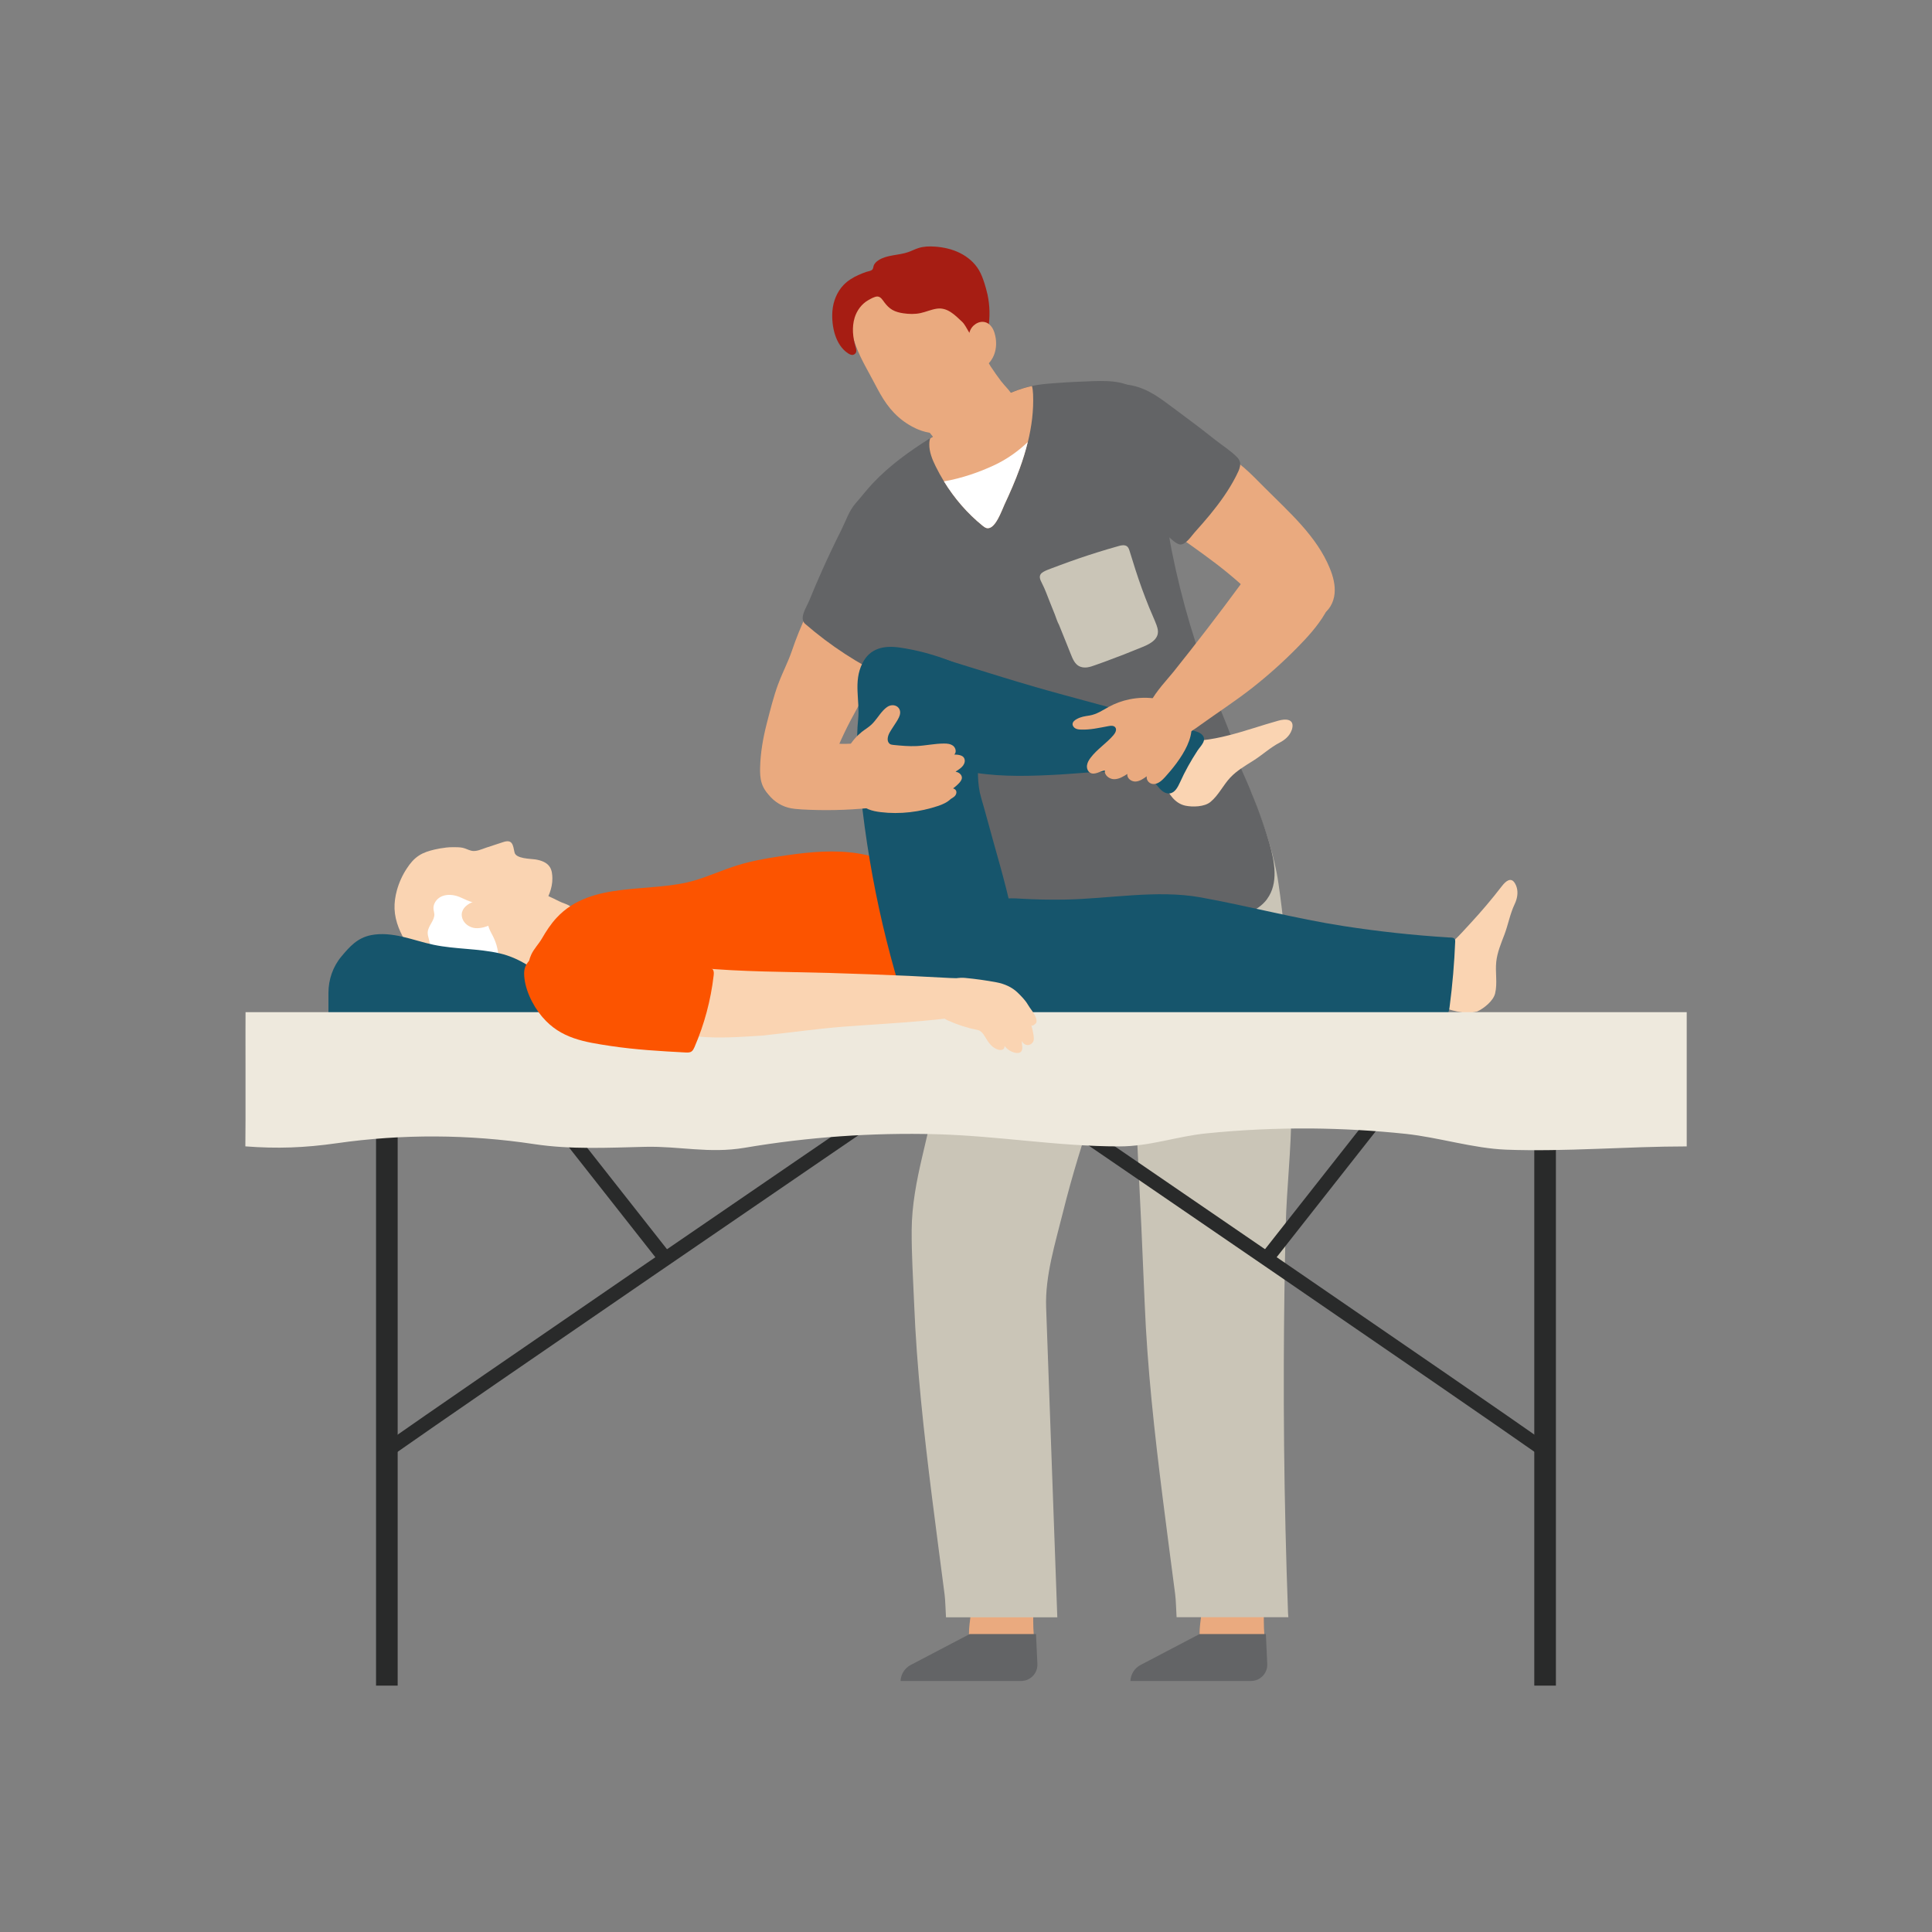 <?xml version="1.0" encoding="UTF-8"?>
<svg id="Layer_2" data-name="Layer 2" xmlns="http://www.w3.org/2000/svg" width="420" height="420" xmlns:xlink="http://www.w3.org/1999/xlink" viewBox="0 0 420 420">
  <rect x="0" y="0" width="420" height="420" fill="#808080" stroke="none"/>
  <defs>
    <clipPath id="clippath">
      <rect width="420" height="420" style="fill: none;"/>
    </clipPath>
  </defs>
  <g id="Layer_1-2" data-name="Layer 1">
    <g style="clip-path: url(#clippath);">
      <path d="M169.18,148.68c-1.03,2.79-1.75,5.74-2.5,8.63-.8,3.12-1.36,6.32-1.44,9.56-.03,1.13.01,2.3.35,3.38.88,2.83,3.91,4.74,6.87,4.57,4.04-.22,6.01-3.34,7.61-6.59.9-1.84,1.33-4.04,2.15-5.96,1.62-3.85,3.68-7.58,5.73-11.16,1.27-2.25,2.73-4.45,3.37-6.96.42-1.65.47-3.39.49-5.1,0-1.27,0-2.58-.35-3.81-1.35-4.6-7.15-6.22-11.41-5.52-1.31.21-2.61.76-3.48,1.75-.52.58-.86,1.29-1.19,2.01-1.23,2.63-2.32,5.31-3.25,8.06-.84,2.46-2.04,4.68-2.94,7.14" style="fill: #eaaa7f;"/>
      <path d="M261.25,334.91c-.02-.57-.04-1.14-.06-1.71-.12-3.39,2.59-3.16,5.19-2.9.89.09,1.66.42,2.52.55,1.08.16,2.13,0,3.2.33,1.2.38,2.33,1.23,2.69,2.44.16.56.16,1.14.15,1.72-.06,5.1-.13,10.21-.19,15.31-.03,2.23-.01,4.31.3,6.48.23,1.62-.5,2.71-2.19,2.74-2.24.04-4.13.02-6.34-.53-1.66-.42-3.8-.38-5.04-1.75-1.35-1.49-.36-5.24-.29-7.18.19-5.16.21-10.33.06-15.49" style="fill: #eaaa7f;"/>
      <path d="M260.77,355.23l-12.82,6.72c-1.3.68-2.14,2.01-2.21,3.48h26.2c2.04,0,3.65-1.69,3.55-3.72l-.3-6.48h-14.42Z" style="fill: #636466;"/>
      <path d="M211.12,334.91c-.02-.57-.04-1.14-.06-1.71-.12-3.39,2.59-3.16,5.19-2.9.89.09,1.66.42,2.52.55,1.08.16,2.13,0,3.2.33,1.2.38,2.33,1.23,2.69,2.44.16.56.16,1.14.15,1.72-.06,5.1-.13,10.21-.19,15.31-.03,2.23-.01,4.31.3,6.48.23,1.62-.5,2.71-2.19,2.74-2.24.04-4.13.02-6.34-.53-1.66-.42-3.8-.38-5.04-1.75-1.35-1.49-.36-5.24-.29-7.18.19-5.16.21-10.33.06-15.49" style="fill: #eaaa7f;"/>
      <path d="M210.8,355.23l-12.82,6.72c-1.3.68-2.14,2.01-2.21,3.48h26.2c2.04,0,3.65-1.69,3.55-3.72l-.3-6.48h-14.42Z" style="fill: #636466;"/>
      <path d="M202.61,325.49c.88,7.03,1.82,14.06,2.73,21.09.18,1.4.2,3.22.31,5.01h24.2c-.08-2.12-.15-4.22-.23-6.33-.46-12.76-.92-25.53-1.38-38.29-.28-7.58-.55-15.16-.82-22.74-.25-6.87,2.01-14.05,3.66-20.7,3.95-15.91,9.74-31.22,15.24-46.73,2.81-7.91,5.65-16.16,4.78-24.51-.38-3.59-1.5-7.2-3.83-9.92-1.15-1.35-2.56-2.43-4.1-3.26-2.17-1.15-4.62-1.82-7.07-2.08-4.19-.41-8.41.32-12.53,1.23-4.86,1.07-5.02,2.25-6.45,6.86l-.78,2.56c-2.62,8.49-4.87,16.88-6.91,25.56-2.99,12.74-5.98,25.48-8.95,38.23-1.23,5.28-2.26,10.53-2.29,15.98-.03,5.27.31,10.56.53,15.82.56,14.13,2.13,28.19,3.89,42.22" style="fill: #cac5b7;"/>
      <path d="M245.54,217.17c1.24,22.11,2.41,44,3.3,66.09.57,14.13,2.14,28.19,3.9,42.22.88,7.03,1.82,14.06,2.73,21.09.18,1.4.2,3.22.31,5h24.3c-.03-.33-.06-.62-.07-.83-.22-6.06-.41-12.11-.55-18.17-.29-12.11-.41-24.22-.37-36.34.03-9.9.17-19.79.41-29.68.21-8.4,1.21-16.49,1.22-24.95.01-9.41-.12-18.84-.68-28.24-.42-7.1-1.07-14.18-2.1-21.22-.12-.8-.25-1.59-.4-2.37-1.08-5.67-2.96-10.77-5.07-16.3-.48-1.25-.99-2.55-1.98-3.45-1.16-1.08-2.83-1.43-4.41-1.5-4.29-.18-8.47,1.41-12.27,3.42-3.77,2-6.8,4.45-8.61,8.43-2.25,4.96-.95,11.59-.7,16.82.32,6.66.67,13.31,1.04,19.96" style="fill: #cac5b7;"/>
      <path d="M275.47,195.43c-2.21,3.03-6.28,3.9-9.99,4.39-14.1,1.86-28.39,1.36-42.61.86-2.72-.1-5.81-.37-7.48-2.52-1.39-1.77-1.32-4.24-1.37-6.49-.03-1.11-.11-2.23-.22-3.34-.48-4.6-1.68-9.1-3.19-13.48-1.38-4.04-3.43-7.59-4.71-11.64-.65-2.08-1.32-4.15-2.01-6.22-1.34-4.1-2.72-8.19-4.1-12.28-.16.47-.34.93-.54,1.37-1.38,3.05-3.29,2.66-6.03,1.38-6.57-3.08-12.71-7.08-18.19-11.84-.46-.41-.58-.95-.52-1.54.14-1.17,1.01-2.54,1.38-3.44.9-2.23,1.85-4.44,2.83-6.63,1.33-2.98,2.73-5.92,4.19-8.82.95-1.9,1.66-4.15,3.08-5.76,1.27-1.44,2.43-2.97,3.76-4.38,3.64-3.86,7.95-6.96,12.46-9.79,3.49-2.18,7.08-4.18,10.57-6.24,3.59-2.14,7.22-4.19,11.37-5.08.06-.01.11-.03.17-.04,1.53-.32,3.08-.46,4.63-.58,2.86-.22,5.73-.37,8.58-.46,2.08-.06,4.18-.09,6.21.38.91.22,1.8.54,2.58,1.08,1.12.79,1.89,2,2.51,3.22,2.98,5.85,3.48,12.6,3.71,19.15.07,1.89.81,4.27,1.09,6.26.31,2.24.64,4.47,1.08,6.7,2.18,10.93,5.37,21.67,9.55,32.01,1.05,2.63,2.18,5.22,3.17,7.88.98,2.61,1.43,5.53,2.58,8.04,2.32,5.12,4.36,10.29,5.94,15.73,1.16,4.02,2,8.71-.47,12.09" style="fill: #636466;"/>
      <path d="M251.46,135.99c-.49-1.33-1.12-2.63-1.65-3.95-.55-1.35-1.07-2.72-1.57-4.08-.99-2.74-1.86-5.5-2.71-8.29-.15-.5-.38-.95-.93-1.09-.6-.15-1.21.07-1.78.23-1.39.39-2.78.8-4.15,1.23-2.76.86-5.49,1.8-8.2,2.81-.68.25-1.35.51-2.04.76-.54.21-1.11.41-1.62.71-.57.34-.87.76-.72,1.45.08.34.24.66.4.97.73,1.41,1.25,2.94,1.85,4.42.32.79.64,1.59.96,2.39.3.75.53,1.6.93,2.31.55,1.38,1.11,2.76,1.67,4.14.28.69.55,1.38.83,2.08.22.55.44,1.12.75,1.63.27.44.61.84,1.07,1.09.53.29,1.14.35,1.74.29.64-.08,1.26-.3,1.86-.52.69-.24,1.38-.49,2.07-.74,2.76-1.01,5.49-2.08,8.2-3.2.92-.38,1.89-.83,2.59-1.57.32-.35.57-.77.67-1.23.13-.63-.01-1.24-.23-1.83" style="fill: #cac5b7;"/>
      <path d="M223.43,96.09c-.48,1.98-1.09,3.92-1.78,5.81-.97,2.67-2.1,5.24-3.29,7.79-.62,1.34-1.92,5.17-3.63,5.14-.09,0-.17-.01-.25-.03-.32-.09-.62-.31-.89-.53-3.25-2.63-6.1-5.9-8.38-9.62-.65-1.06-1.26-2.16-1.81-3.28-.71-1.43-1.41-3.13-1.38-4.82.01-.55.08-.95.21-1.26,3.49-2.18,7.08-4.18,10.57-6.25,3.59-2.13,7.22-4.18,11.37-5.08.05-.01.11-.02.17-.03.13.46.21,1.05.24,1.78.15,3.53-.31,7-1.13,10.38" style="fill: #eaaa7f;"/>
      <path d="M223.43,96.09c-.48,1.98-1.09,3.92-1.78,5.81-.97,2.67-2.1,5.24-3.29,7.79-.62,1.34-1.92,5.17-3.63,5.14-.09,0-.17-.01-.25-.03-.32-.09-.62-.31-.89-.53-3.25-2.63-6.1-5.9-8.38-9.62,3.88-.68,7.66-1.99,10.95-3.53,2.77-1.3,5.16-3.02,7.28-5.03" style="fill: #fff;"/>
      <path d="M203.74,96.04c.68.85,1.31,1.73,1.83,2.71,1.04,1.95,2.45,3.72,4.8,3.78,1.43.04,2.77-.62,3.95-1.43.36-.25.71-.51,1.05-.78.72-.58,1.41-1.15,2.16-1.69.75-.56,1.16-1.56,1.56-2.4.74-1.55,1.42-3.15,1.72-4.84.3-1.65.14-3.25-.43-4.83-.5-1.37-1.9-2.57-2.79-3.74-.76-1.01-1.49-2.05-2.19-3.11-.59-.89-.98-1.8-1.46-2.75-.18-.33-.36-.69-.69-.85-.44-.22-.94-.02-1.36.2-1.65.87-3.03,2.21-4.29,3.59-.81.9-1.5,2.02-2.36,2.86-.89.87-1.92,1.58-2.79,2.5-.99,1.04-1.99,2.16-2.44,3.54-.07.2-.12.4-.15.61-.07.38-.07.76.02,1.12.09.38.27.73.47,1.06.94,1.61,2.22,3,3.37,4.46" style="fill: #eaaa7f;"/>
      <path d="M186.18,75.48c1.06,2.78,2.57,5.23,3.94,7.86.82,1.56,1.62,3.08,2.66,4.51.99,1.38,2.19,2.63,3.56,3.65,1.63,1.2,3.55,2.19,5.56,2.54,1,.17,1.98.16,2.95-.18,1-.35,1.89-.97,2.74-1.61.29-.23.59-.45.89-.67.92-.66,1.67-1.74,2.36-2.66,1.94-2.62,2.61-6.36,2.33-9.57-.1-1.08-.31-2.17-.37-3.26-.1-1.89.26-3.78.37-5.67.25-4.77-2.54-9.62-5.91-12.83-1.11-1.07-2.08-1.85-3.66-1.92-2.05-.11-4.09.27-6.08.77-3.19.81-6.37,1.99-8.92,4.06-1.38,1.12-2.56,2.54-3.36,4.13-.41.81-.71,1.68-.91,2.58-.2.9.01,1.79.2,2.71.38,1.91.96,3.76,1.65,5.57" style="fill: #eaaa7f;"/>
      <path d="M214.67,64.01c-.18-.83-.41-1.64-.67-2.46-.32-.98-.67-1.96-1.2-2.85-.96-1.62-2.47-2.89-4.16-3.72-1.68-.83-3.57-1.25-5.44-1.37-1.18-.08-2.39-.05-3.52.31-.77.24-1.48.63-2.25.89-2.1.73-4.5.55-6.39,1.72-.49.31-.96.73-1.13,1.3-.06.22-.08.45-.19.66-.21.42-1,.48-1.4.62-.6.21-1.19.43-1.76.7-1.17.53-2.29,1.22-3.19,2.16-1.41,1.48-2.22,3.5-2.4,5.53,0,.08-.01.15-.02.23-.21,3.14.62,7.26,3.42,9.09.36.24.82.45,1.21.28.77-.32.61-1.04.43-1.67-.62-2.07-.85-4.32-.21-6.39.48-1.54,1.51-2.96,2.93-3.77.5-.29,1.44-.84,2.04-.81.71.04,1.12.79,1.5,1.29.48.64,1.03,1.22,1.73,1.62.73.42,1.56.62,2.4.74,1.22.18,2.48.21,3.68-.04,1.22-.26,2.38-.8,3.61-.97,2.28-.32,3.9,1.39,5.43,2.82.64.59,1,1.45,1.46,2.18.49.77,2.04,2.96,3.03,2.06.77-.7,1.06-1.77,1.23-2.79.41-2.44.35-4.96-.17-7.38" style="fill: #a61d13;"/>
      <path d="M212.65,70.14c.8-.31,1.7-.24,2.44.4.72.62,1.08,1.55,1.28,2.49.57,2.66-.22,5.46-2.64,6.94-.27.16-.56.31-.88.32-1.98.1-2.04-4.13-2.2-5.45-.13-1.07-.15-2.22.34-3.18.35-.7.96-1.24,1.65-1.51" style="fill: #eaaa7f;"/>
      <path d="M119,194.71c.85.38,1.69.78,2.53,1.21.21.11.43.2.65.29,1.27.5,2.59.8,2.7,2.52.05.88-.26,1.75-.64,2.55-.81,1.66-1.96,3.13-3.1,4.58-.96,1.22-1.93,2.45-2.89,3.67-1.05,1.34-2.18,2.75-3.85,1.36-.67-.55-1.34-1.11-2.09-1.57-1.69-1.04-3.68-1.5-5.44-2.42-2.58-1.32-4.8-4.63-2.79-7.43,1.71-2.39,4.25-4.63,7.29-4.98.9-.1,1.66-.37,2.54-.62h.01c1.68-.49,3.48.13,5.08.84" style="fill: #fad4b2;"/>
      <path d="M96.86,184.26c.57-.06,1.14-.1,1.71-.09.63,0,1.35,0,1.97.12.65.13,1.26.49,1.92.65,1.04.26,2.26-.34,3.22-.66,1.24-.41,2.48-.81,3.72-1.22,2-.66,2.12.62,2.45,2.24.3,1.4,3.45,1.37,4.52,1.53,1.22.19,2.54.63,3.18,1.69.43.69.52,1.61.53,2.42.03,2.16-.91,4.32-2.1,6.1-1.3,1.95-3.37,3.59-5.34,4.82-.8.5-1.64.96-2.3,1.63-1.13,1.17-1.53,2.81-2.14,4.27-.29.69-.63,1.51-1.17,2.05-.68.66-1.82.98-2.73,1.22-1.97.5-3.68.56-5.66.18-1.96-.37-3.86-.99-5.65-1.86-.83-.41-1.64-.87-2.35-1.47-.83-.71-1.47-1.6-2.07-2.53-1.5-2.35-2.69-4.98-2.8-7.76-.05-1.36.15-2.73.51-4.04.47-1.7,1.21-3.34,2.19-4.8.69-1.07,1.53-2.07,2.6-2.76,1.02-.67,2.22-1.03,3.41-1.31.78-.18,1.58-.32,2.39-.41" style="fill: #fad4b2;"/>
      <path d="M105.4,211.87c1.02-.66,1.76-1.61,2.67-2.65.1-.11.21-.24.27-.39.07-.17.06-.37.05-.57-.11-2.07-.58-3.6-1.57-5.39-.34-.64-.65-1.32-.77-2.05-.11-.72.08-1.29-.7-1.65-.87-.4-.87-1.07-1.25-1.92-.38-.86-1.07-1.02-1.88-1.27-1.06-.34-2.04-.98-3.15-1.26-1.07-.27-2.27-.27-3.25.24-.98.51-1.71,1.6-1.58,2.71.04.34.15.68.18,1.03.09,1.42-1.36,2.54-1.44,3.96-.06,1.07.68,2.15.36,3.17-.26.82-1.1,1.3-1.5,2.06-1.7,3.28,5.26,4.81,7.27,5.01,1.63.17,3.35.09,4.92-.38.53-.16.98-.38,1.39-.64" style="fill: #fff;"/>
      <path d="M106.03,195.74s-.06-.01-.08-.02c-2.22-.5-6.46,1.11-5.41,4.02.37,1.01,1.34,1.74,2.41,1.97,2.07.41,5.6-1.02,5.81-3.42.12-1.46-1.5-2.26-2.72-2.55" style="fill: #fad4b2;"/>
      <path d="M121.76,221.92h-50.36v-6.08c0-2.87.97-5.72,2.83-7.92,1.83-2.19,3.49-4.04,6.44-4.63,2.28-.45,4.62-.16,6.88.36s4.45,1.27,6.72,1.74c4.74.99,9.67.78,14.39,1.87,4.12.96,7.95,3.44,10.75,6.6,1.05,1.19,2.09,2.63,2.35,4.23.07.42.01,3.82.02,3.82" style="fill: #16556c;"/>
      <path d="M206.36,211.92c.06-3.41-.26-6.82-1.18-10.1-1.15-4.13-3.32-8.05-6.52-10.91-3.83-3.4-8.93-5.12-14.03-5.63-5.1-.5-10.25.12-15.3.91-3.05.47-6.1,1.01-9.03,1.93-3.06.94-5.99,2.28-9.04,3.21-9.79,2.99-22.65-.06-30.28,8.21-1.25,1.35-2.25,2.89-3.17,4.48-.72,1.24-1.71,2.19-2.32,3.5-1.72,3.77.12,7.59,2.97,10.27,2.68,2.53,5.82,2.61,9.2,3.21,2.1.37,4.11.65,6.28.72,5.02.16,10.06-.12,15.06-.53,8.01-.66,15.99-1.42,24.01-1.82,7.89-.4,15.78-.59,23.67-.58,1.78,0,3.69-.18,5.45-.02,1.44.14,2.54.39,3.41-1.16.51-.9.62-1.97.69-3,.06-.89.11-1.78.12-2.68" style="fill: #fc5400;"/>
      <path d="M329.71,192.88c-.08-.28-.2-.56-.36-.83-.86-1.49-2.01-.5-2.84.57-2.19,2.84-4.49,5.56-6.93,8.19-2.26,2.43-4.43,5.06-7.5,6.46-.4.19-.82.37-1.18.63-.73.55-1.15,1.44-1.31,2.35-.23,1.19-.14,2.41-.3,3.6-.16,1.09-.22,2.29.38,3.21.64.94,1.82,1.33,2.92,1.65,2.93.86,5.53,1.94,8.54,1.18,1.46-.67,3.51-2.3,3.9-3.94.53-2.24,0-4.58.24-6.85.22-2.06,1.04-3.99,1.78-5.93.81-2.14,1.24-4.58,2.23-6.63.55-1.16.79-2.47.43-3.67" style="fill: #fad4b2;"/>
      <path d="M214.12,220.44h100.57c.29-.49.38-1.08.45-1.64.62-4.71,1.02-9.43,1.21-14.18.04-.93-.87-.78-1.52-.83-7.61-.48-15.19-1.3-22.73-2.47-10.5-1.62-20.77-4.38-31.17-6.25-9.49-1.69-19.84.33-29.43.49-3.22.06-6.45-.01-9.67-.2-1.35-.08-2.74-.18-4.03.21-3.27,1-3.6,4.52-4.73,7.22-1.09,2.59-1.99,5.25-2.68,7.96-.56,2.24-.96,4.71.15,6.74.78,1.42,2.07,2.35,3.57,2.95" style="fill: #16556c;"/>
      <path d="M280.8,158.75c.05-.14.09-.28.12-.42.47-2.11-1.52-2.09-2.99-1.67-3.65,1.01-7.23,2.29-10.9,3.21-1.85.47-3.72.85-5.62,1.05-1.59.17-3.39-.18-4.92.11-1.61.3-3.09,1.3-3.97,2.69-.71,1.1-1.23,2.81-.88,4.12.14.55.42.69.76,1.12.37.47.53,1,.77,1.56.87,2.03,2.2,4.11,4.49,4.62,1.57.34,4.18.28,5.48-.8,1.77-1.45,2.76-3.66,4.32-5.31,1.41-1.51,3.24-2.56,4.98-3.66,1.95-1.22,3.76-2.91,5.78-3.95,1.12-.58,2.14-1.46,2.57-2.67" style="fill: #fad4b2;"/>
      <path d="M221.8,211.99c-.1-2.64-.39-5.26-.78-7.86-1.09-7.12-3.07-14.07-5.02-20.99-.91-3.23-1.76-6.49-2.71-9.72-.9-3.07-.69-6.18-.66-9.25.02-2.82-.06-5.63-.2-8.45-.15-2.81-.4-5.67-1.53-8.25-.3-.68-.66-1.35-1.17-1.9-.84-.9-2-1.41-3.14-1.87-3.54-1.39-7.24-2.38-11-2.93-3.39-.49-6.48.11-8.12,3.44-2,4.03-.49,8.06-.92,12.23-.43,4.2-.14,8.31.23,12.55.84,9.64,2.3,19.21,4.35,28.66.99,4.53,2.12,9.04,3.38,13.51.93,3.27,2.12,6.78,4.95,8.65,1.35.9,2.97,1.32,4.57,1.64,4.01.81,8.43.98,12.28-.6,1.3-.53,3.29-1.41,4.26-2.46,1.41-1.51,1.3-4.5,1.23-6.41" style="fill: #16556c;"/>
      <path d="M251.84,171.13c.62.76,1.48,1.48,2.46,1.35,1.13-.16,1.74-1.36,2.22-2.4,1.08-2.4,2.36-4.69,3.8-6.89.68-1.04,2.27-2.36.88-3.58-.46-.4-1.07-.58-1.65-.74-9.38-2.66-18.79-5.24-28.21-7.77-9.11-2.45-18.03-5.33-27.05-8.11-.81-.25-1.63-.5-2.49-.47-2.86.09-3.21,3.34-3.39,5.53-.3,3.79-1.21,7.35.35,11.04.86,2.03,2.35,3.74,4.05,5.13,1.12.91,2.37,1.69,3.69,2.29,1.78.78,3.72,1.2,5.65,1.5,6.06.92,12.18.7,18.31.36,3.76-.21,7.64-.71,11.4-.54,1.75.07,3.59-.2,5.36.07,2.11.32,3.33,1.63,4.62,3.22" style="fill: #16556c;"/>
      <path d="M205.94,164.99c-1.02-.37-1.94-1.01-2.67-1.81-.15-.17-.83-.07-.61.18.79.88,1.8,1.54,2.92,1.95.14.05.38.04.49-.06.11-.12-.02-.21-.13-.25" style="fill: #ed8353;"/>
      <rect x="81.75" y="231.86" width="4.7" height="134.58" style="fill: #292a2a;"/>
      <rect x="333.54" y="231.86" width="4.7" height="134.58" style="fill: #292a2a;"/>
      <path d="M203.04,231.86c-33.27,22.74-100.76,68.9-119.81,82.26l1.75,2.51c19.76-13.87,91.8-63.12,123.47-84.76h-5.42Z" style="fill: #292a2a;"/>
      <polygon points="109.86 231.86 143.47 274.58 145.88 272.69 113.75 231.86 109.86 231.86" style="fill: #292a2a;"/>
      <path d="M211.55,231.86c31.67,21.65,103.71,70.9,123.47,84.76l1.75-2.51c-19.04-13.36-86.54-59.52-119.81-82.26h-5.42Z" style="fill: #292a2a;"/>
      <polygon points="306.25 231.86 274.12 272.69 276.53 274.58 310.14 231.86 306.25 231.86" style="fill: #292a2a;"/>
      <path d="M366.67,249.22c-12.95,0-26.42,1.19-39.22.71-7.19-.28-14.66-2.67-21.87-3.44-6.84-.72-13.72-1.11-20.6-1.17-7.6-.05-15.2.3-22.76,1.07-6.44.65-12.26,2.83-18.88,2.83-13.42,0-26.32-2.29-39.76-2.65-13.96-.37-27.95.61-41.72,2.95-7.71,1.3-14.09-.38-21.6-.21-8.04.19-16.16.62-24.14-.59-14.2-2.15-28.71-2.22-42.91-.19-7.02,1-12.96,1.21-19.87.68.08-2.73,0-29.17.04-29.17h313.3v29.18Z" style="fill: #eee9dd;"/>
      <path d="M211.54,214.43c-.05-.13-.1-.26-.16-.38-.84-1.59-3.33-1.35-4.83-1.44-2.98-.17-5.96-.32-8.94-.46-5.76-.26-11.53-.47-17.31-.64-9.56-.27-19.01-.21-28.51-1.13-2.01-.19-3.7,1.34-4.63,3.03-.78,1.4-1.12,3.01-1.25,4.61-.2,2.3.18,4.95,2.08,6.27,1.12.78,2.56.93,3.92,1.06,4.64.42,9.24.06,13.91-.23,5.87-.63,11.69-1.47,17.58-1.93,5.84-.44,11.68-.75,17.51-1.29,1.61-.14,3.22-.31,4.82-.49,1.23-.15,2.53-.26,3.61-.93,1.59-.98,2.89-4.08,2.22-6.04" style="fill: #fad4b2;"/>
      <path d="M117.83,220.99c.04.05.08.1.12.15,3.97,4.64,9.11,5.38,14.81,6.25,5.39.81,10.84,1.12,16.27,1.41.45.02.93.04,1.3-.22.31-.21.48-.58.64-.93,2.14-4.94,3.55-10.22,4.17-15.57.06-.47.09-1-.22-1.36-.25-.28-.66-.37-1.03-.44-9.49-1.83-19.09-3.18-28.73-4.03-1.87-.16-3.85-.16-5.68.37-2.43.71-5.54,1.92-5.54,4.95.01,3.26,1.81,6.95,3.88,9.42" style="fill: #fc5400;"/>
      <path d="M206.05,221.83c2.1.95,4.3,1.66,6.56,2.11.97.19,1.57,1.59,2.09,2.35.52.79,1.1,1.38,1.97,1.78.65.3,1.75.36,1.71-.7.56.77,1.42,1.31,2.36,1.5.41.08.88.08,1.18-.2s.35-.74.31-1.15-.14-.82-.05-1.22c.17.5.68.88,1.21.89.54.01,1.06-.35,1.26-.85.14-.38.1-.8.05-1.21-.11-.77-.28-1.54-.51-2.29.14.43.97-.3,1.05-.46.21-.42.05-.89-.12-1.31-.39-.99-1.14-1.75-1.67-2.67-.57-.98-1.41-1.82-2.23-2.62-1.23-1.19-2.86-1.9-4.53-2.22-2.28-.43-4.58-.75-6.89-.97-2.65-.25-5.29,1.06-6.19,3.72-.75,2.23.32,4.56,2.44,5.52" style="fill: #fad4b2;"/>
      <path d="M209.41,166.35c.31-.42.42-.95.23-1.45-.29-.78-1.46-.85-2.19-.87.53-.48.33-1.43-.23-1.88s-1.32-.52-2.05-.51c-1.99.01-3.94.45-5.92.55-1.65.08-3.31-.08-4.95-.24-.3-.03-.61-.06-.85-.22-.34-.23-.49-.66-.48-1.06.03-1.02.68-1.83,1.2-2.66.42-.67.9-1.32,1.24-2.04.28-.59.41-1.27.08-1.86-.33-.59-.99-.86-1.65-.79-.74.08-1.3.57-1.8,1.08-.94.99-1.62,2.21-2.63,3.15-.63.59-1.38,1.02-2.07,1.56-.58.47-1.12.99-1.61,1.56-.99,1.17-1.77,2.52-2.28,3.97-.04.11,0,.19.09.26.1.07-.24,2.44-.23,2.74.02.81,0,1.72.28,2.49.57,1.62,1.63,3.12,2.89,4.27.69.63,1.46,1.18,2.34,1.54.83.34,1.73.5,2.63.61,4.2.52,8.53-.03,12.53-1.36.97-.33,1.95-.77,2.7-1.5.5-.31,1.05-.59,1.2-1.2.14-.61-.21-.94-.68-1.11.27-.2.53-.41.78-.64.37-.35.87-.8,1.05-1.29.19-.48-.01-.98-.4-1.3-.27-.21-.58-.33-.9-.4.09-.06.19-.13.28-.19.51-.33,1.03-.68,1.39-1.18" style="fill: #eaaa7f;"/>
      <path d="M189.97,169.49c-.31-1.71-.7-3.41-1.18-5.07-.2-.71-.44-1.44-.96-1.96-1-.97-2.61-.8-4-.75-1.49.04-2.99-.13-4.42-.51-1.8-.48-3.54-1.29-5.39-1.44-2.86-.23-4.86,1.98-6.71,3.86-2.34,2.4-2.46,5.69-.67,8.51,1.08,1.69,2.82,2.96,4.76,3.46.93.24,1.88.31,2.84.37,4.9.28,9.84.18,14.73-.31.42-.04.86-.09,1.23-.29,1.05-.56.88-2.32.61-3.26-.28-.96-.65-1.62-.83-2.61" style="fill: #eaaa7f;"/>
      <path d="M267,124.64c.69.56,1.36,1.14,2.04,1.73,1.2,1.05,2.39,2.13,3.58,3.21,1.01.91,1.99,1.9,3.11,2.69,1.56,1.1,3.31,2.03,5.21,2.31,1.38.21,2.79.07,4.16-.19.74-.14,1.48-.32,2.15-.67,1.67-.87,2.68-2.74,2.87-4.62.2-1.87-.3-3.76-1.01-5.51-2.87-7.07-8.9-12.26-14.29-17.68-2.81-2.82-5.6-5.84-9.25-7.42-2.73-1.18-5.83-1.47-8.72-.82-1.98.45-3.99,1.52-5.34,3.06-1.49,1.69-1.72,4.94-1.27,7.04.27,1.26.84,2.46,1.48,3.58,1.19,2.08,2.69,4.01,4.63,5.39,3.65,2.59,7.24,5.09,10.67,7.91" style="fill: #eaaa7f;"/>
      <path d="M256.33,118.32c.14.04.28.06.4.05,1.19-.14,2.27-1.84,2.99-2.65,1.13-1.26,2.25-2.53,3.33-3.84,2.14-2.61,4.11-5.35,5.65-8.36.73-1.45,1.49-2.86.25-4.11-1.4-1.43-3.28-2.61-4.85-3.85-2.79-2.21-5.62-4.36-8.49-6.47-3.08-2.27-5.78-4.54-9.66-5.32-1.03-.2-2.11-.31-3.15-.14-5.66.92-5.89,10.02-4.65,14.23,1.38,4.7,4.62,8.63,8.18,12,1.59,1.5,3.37,2.8,5.06,4.18.94.77,3.48,3.85,4.93,4.28" style="fill: #636466;"/>
      <path d="M251.46,151.9c-1.97-.32-3.99-.27-5.94.13-1.56.32-3.08.87-4.47,1.63-1.34.74-2.66,1.64-4.22,1.89-1.04.17-1.79.24-2.78.78-.4.23-.83.55-.88,1.02-.04.4.24.79.6.99.35.2.77.25,1.18.26,2.03.09,4.02-.38,6.02-.75.52-.1,1.16-.15,1.48.27.39.49.02,1.21-.39,1.69-1.52,1.78-3.59,3.07-4.99,4.94-.37.49-.69,1.04-.77,1.65-.07.6.16,1.28.69,1.59.96.56,2.1-.33,3.2-.51-.16,1.03.96,1.91,2.02,1.91s2-.58,2.88-1.15c-.18.9.81,1.68,1.73,1.66.92-.03,1.72-.6,2.47-1.14-.14.99.72,1.77,1.66,1.68.94-.09,1.74-.87,2.34-1.53,2.97-3.28,8.42-10.16,4.2-14.42-.76-.77-1.74-1.29-2.75-1.7-1.05-.42-2.16-.73-3.28-.91" style="fill: #eaaa7f;"/>
      <path d="M251.56,159.88c1.48.88,3.38.83,5.01.27,1.62-.56,3.06-1.58,4.46-2.6,3.64-2.62,7.46-5.1,10.99-7.85,3.58-2.8,6.97-5.83,10.14-9.07,3.71-3.79,9.65-10.28,7.07-15.97-2.09-4.62-8.24-6.51-12.7-4.34-2.91,1.4-4.91,4.12-6.83,6.72-4.74,6.45-9.62,12.79-14.62,19.04-2.57,3.2-9.77,10.08-3.52,13.81" style="fill: #eaaa7f;"/>
    </g>
  </g>
</svg>